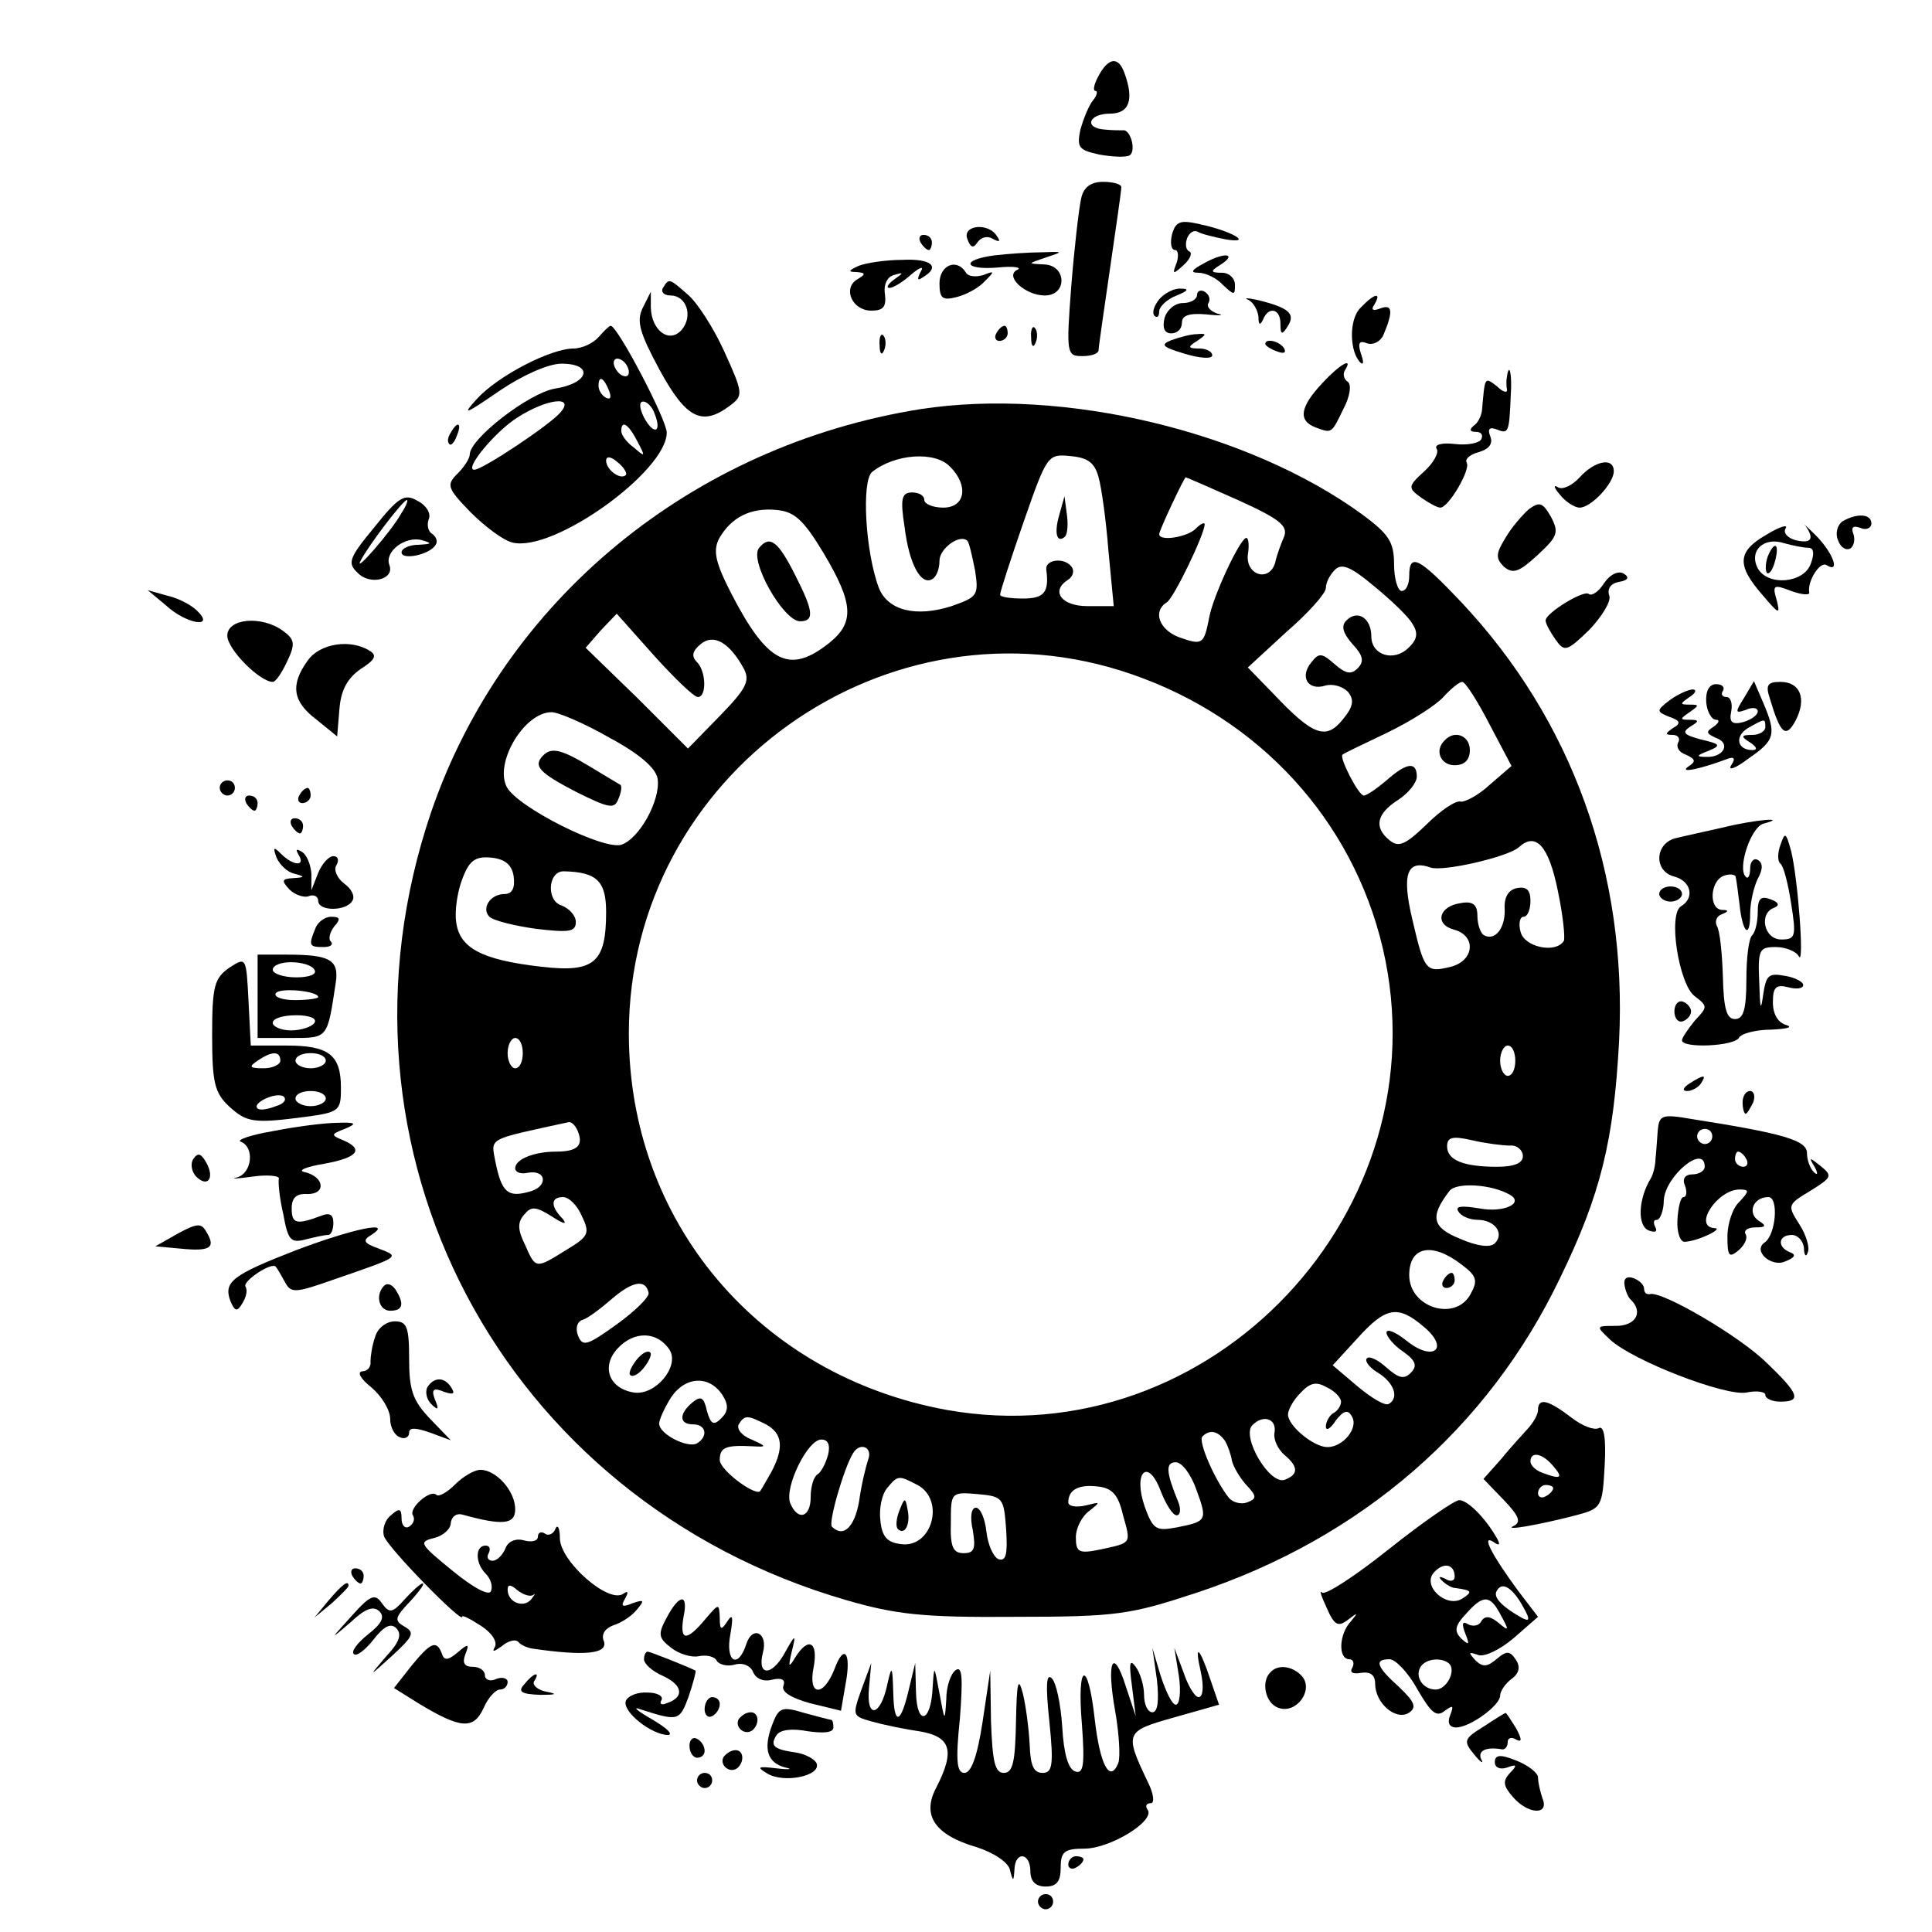 <?xml version="1.0" standalone="no"?>
<!DOCTYPE svg PUBLIC "-//W3C//DTD SVG 20010904//EN"
 "http://www.w3.org/TR/2001/REC-SVG-20010904/DTD/svg10.dtd">
<svg version="1.0" xmlns="http://www.w3.org/2000/svg"
 width="255pt" height="255pt" viewBox="0 0 255 255"
 preserveAspectRatio="xMidYMid meet">
<g transform="translate(0,255) scale(0.1,-0.1)"
fill="#000000" stroke="none">
<path d="M1450 2450 c-6 -11 -8 -20 -4 -20 3 0 2 -6 -3 -12 -6 -7 -13 -25 -17
-39 -5 -24 -2 -27 25 -33 17 -3 35 -4 40 -1 9 6 1 35 -9 33 -4 0 -15 0 -24 1
-28 2 -21 21 7 21 26 0 32 19 19 54 -8 22 -21 20 -34 -4z"/>
<path d="M1427 2288 c-3 -13 -9 -65 -13 -115 -7 -91 -6 -93 15 -93 11 0 21 3
21 8 0 4 7 52 15 107 8 55 15 103 15 108 0 4 -11 7 -24 7 -16 0 -26 -7 -29
-22z"/>
<path d="M1547 2241 c-3 -12 -1 -21 4 -21 4 0 5 -8 2 -17 -6 -15 -5 -16 9 -3
9 8 12 16 8 18 -5 2 -6 10 -3 18 3 7 9 11 14 8 5 -3 22 -7 37 -10 37 -6 8 11
-34 20 -26 6 -32 4 -37 -13z"/>
<path d="M1277 2234 c4 -11 8 -12 13 -4 5 7 13 9 20 5 9 -5 11 -4 6 3 -11 19
-47 15 -39 -4z"/>
<path d="M1215 2230 c3 -5 8 -10 11 -10 2 0 4 5 4 10 0 6 -5 10 -11 10 -5 0
-7 -4 -4 -10z"/>
<path d="M1313 2213 c-46 -6 -41 -20 5 -16 20 2 31 0 25 -3 -18 -8 10 -34 36
-34 30 0 29 40 -1 41 -22 1 -22 1 2 9 24 8 24 8 -5 7 -16 0 -45 -2 -62 -4z"/>
<path d="M1590 2203 c-17 -9 -20 -13 -8 -13 9 0 24 -7 32 -16 15 -14 16 -14
16 0 0 9 -8 16 -17 16 -15 0 -16 2 -3 10 24 15 7 18 -20 3z"/>
<path d="M1133 2199 c-13 -6 -14 -8 -3 -8 13 -1 13 -3 1 -10 -19 -12 -6 -41
19 -41 16 0 20 5 18 22 -2 12 3 23 12 25 13 4 13 3 0 -6 -8 -6 -11 -11 -6 -11
5 0 18 8 29 18 12 10 17 11 12 3 -5 -10 -4 -12 3 -7 24 14 11 25 -27 23 -22 0
-48 -4 -58 -8z"/>
<path d="M1240 2176 c0 -20 4 -23 23 -18 12 3 29 12 37 21 13 13 13 14 -2 8
-10 -3 -20 -2 -23 3 -12 20 -35 10 -35 -14z"/>
<path d="M875 2170 c-3 -5 1 -10 10 -10 21 0 30 -27 15 -45 -16 -19 -40 -2
-41 29 l0 21 -11 -22 c-8 -17 -4 -32 23 -82 35 -64 56 -74 93 -46 17 13 17 16
-8 71 -14 31 -36 65 -48 75 -25 22 -25 22 -33 9z"/>
<path d="M1530 2155 c-7 -9 -10 -18 -6 -22 3 -3 6 -1 6 6 0 6 10 16 23 21 15
6 17 9 6 9 -9 1 -22 -6 -29 -14z"/>
<path d="M1580 2161 c0 -6 -8 -11 -19 -11 -10 0 -21 -9 -24 -20 -3 -13 0 -20
9 -20 8 0 14 6 14 14 0 10 10 13 33 11 17 -2 24 -1 14 1 -9 3 -15 9 -12 14 3
5 1 11 -5 15 -5 3 -10 1 -10 -4z"/>
<path d="M1648 2154 c6 -3 12 -13 13 -22 0 -11 2 -12 6 -4 7 18 23 15 23 -5 0
-15 2 -16 10 -3 10 16 1 24 -40 34 -14 3 -19 3 -12 0z"/>
<path d="M1796 2144 c-16 -15 -15 -59 0 -73 4 -3 4 2 0 13 -4 13 -2 17 8 13 8
-3 18 2 22 11 13 31 12 41 -4 35 -10 -4 -13 -2 -8 5 10 17 0 15 -18 -4z"/>
<path d="M790 2105 c-7 -8 -22 -15 -33 -15 -30 0 -100 -36 -128 -67 -20 -22
-15 -20 30 11 31 21 65 36 82 36 43 0 37 -26 -9 -33 -34 -6 -112 -66 -112 -87
0 -5 -7 -16 -16 -25 -15 -15 -14 -19 17 -51 19 -19 43 -37 55 -40 54 -14 204
94 204 145 0 17 -65 141 -74 141 -2 0 -9 -7 -16 -15z m40 -46 c0 -6 -4 -7 -10
-4 -5 3 -10 11 -10 16 0 6 5 7 10 4 6 -3 10 -11 10 -16z m-26 -25 c3 -8 2 -12
-4 -9 -6 3 -10 10 -10 16 0 14 7 11 14 -7z m-64 -28 c-13 -16 -103 -76 -114
-76 -14 0 27 50 57 69 39 25 76 29 57 7z m124 -2 c10 -25 -1 -29 -14 -5 -6 12
-7 21 -1 21 5 0 12 -7 15 -16z m-23 -36 c11 -21 11 -22 -4 -9 -10 7 -17 17
-17 22 0 15 9 10 21 -13z m-15 -45 c-7 -7 -26 7 -26 19 0 6 6 6 15 -2 9 -7 13
-15 11 -17z"/>
<path d="M1315 2110 c-3 -5 -1 -10 4 -10 6 0 11 5 11 10 0 6 -2 10 -4 10 -3 0
-8 -4 -11 -10z"/>
<path d="M1361 2104 c0 -11 3 -14 6 -6 3 7 2 16 -1 19 -3 4 -6 -2 -5 -13z"/>
<path d="M1161 2094 c0 -11 3 -14 6 -6 3 7 2 16 -1 19 -3 4 -6 -2 -5 -13z"/>
<path d="M1546 2101 c-15 -6 -12 -9 18 -18 20 -6 36 -7 36 -2 0 5 -8 9 -17 9
-15 0 -16 2 -3 10 13 9 13 10 0 9 -8 0 -23 -4 -34 -8z"/>
<path d="M1670 2096 c0 -2 7 -7 16 -10 8 -3 12 -2 9 4 -6 10 -25 14 -25 6z"/>
<path d="M1745 2044 c-29 -31 -32 -49 -9 -58 22 -8 21 -9 37 24 9 17 11 32 6
36 -5 3 -7 10 -4 15 12 19 -7 8 -30 -17z"/>
<path d="M1989 2053 c-1 -5 -1 -12 0 -17 1 -5 -5 -4 -13 4 -17 13 -16 13 -20
-32 -1 -7 -5 -16 -11 -20 -6 -5 -5 -8 3 -8 7 0 10 -4 7 -10 -3 -5 -19 -8 -35
-6 -17 2 -27 -1 -24 -6 4 -5 -4 -19 -16 -30 -22 -20 -22 -22 -4 -35 10 -7 21
-13 25 -13 11 0 40 50 35 59 -3 5 4 11 15 14 14 4 20 11 16 21 -4 10 -1 13 9
9 15 -6 16 -4 18 45 2 28 -2 45 -5 25z"/>
<path d="M1215 2010 c-302 -48 -550 -252 -646 -532 -151 -445 93 -908 548
-1040 66 -19 101 -23 223 -22 135 0 152 3 240 32 217 72 384 217 479 415 54
111 71 182 78 313 11 222 -62 424 -209 580 -55 58 -68 65 -68 34 0 -11 -4 -20
-10 -20 -5 0 -10 16 -10 35 0 30 -7 40 -42 66 -151 110 -395 168 -583 139z
m39 -76 c25 -25 20 -54 -9 -54 -14 0 -25 5 -25 10 0 6 -7 10 -16 10 -14 0 -16
-8 -10 -46 6 -49 22 -78 37 -68 5 3 9 13 9 24 0 16 27 36 37 26 2 -2 6 -19 10
-39 5 -33 3 -35 -31 -47 -47 -15 -84 -6 -96 24 -18 48 -23 141 -9 153 30 24
83 28 103 7z m196 -14 c4 -14 10 -58 13 -97 l7 -73 -35 0 c-34 0 -49 20 -25
35 6 4 8 11 5 16 -9 14 -36 11 -34 -3 4 -30 -3 -38 -31 -38 -16 0 -30 2 -30 5
0 4 14 47 31 96 31 89 32 90 62 87 23 -2 32 -9 37 -28z m184 -30 c55 -25 66
-34 61 -48 -4 -9 -10 -25 -12 -35 -8 -26 -39 -16 -36 11 2 12 1 22 -2 22 -8 0
-44 -77 -49 -105 -7 -36 -9 -37 -40 -26 -26 10 -35 34 -16 46 9 5 50 90 50
103 0 3 -5 1 -12 -6 -11 -11 -48 -17 -48 -7 0 5 33 75 35 75 1 0 33 -14 69
-30z m-547 -70 c40 -67 41 -92 7 -119 -52 -41 -81 -27 -129 66 -21 41 -24 56
-16 72 16 28 41 41 75 38 24 -2 36 -12 63 -57z m777 -93 c8 -12 7 -21 -5 -32
-19 -19 -49 -10 -49 15 0 24 -18 36 -33 21 -7 -7 -5 -16 8 -31 14 -15 16 -23
7 -32 -9 -9 -16 -7 -30 5 -17 15 -21 16 -31 3 -16 -19 -5 -38 18 -31 10 3 23
-1 30 -8 9 -11 7 -20 -7 -37 -22 -27 -39 -21 -91 34 l-34 35 51 47 c29 25 52
51 52 58 0 7 5 17 12 24 9 9 21 4 52 -22 22 -18 45 -40 50 -49z m-943 -97 c12
0 11 34 -1 46 -8 8 -6 15 5 24 17 14 38 2 57 -33 8 -16 3 -26 -32 -62 l-42
-43 -67 67 -68 66 20 23 21 22 49 -55 c27 -30 53 -55 58 -55z m573 30 c168
-58 291 -192 331 -361 81 -346 -226 -672 -575 -610 -248 45 -420 248 -420 497
0 342 341 586 664 474z m472 -66 l29 -55 -29 -25 c-15 -14 -33 -23 -38 -22 -6
2 -26 -11 -45 -30 -28 -27 -37 -31 -49 -21 -21 17 -17 35 11 53 14 9 25 23 25
31 0 20 -13 19 -40 -5 -13 -11 -26 -20 -30 -20 -7 0 -33 51 -28 54 2 2 28 14
59 29 31 15 64 36 74 47 10 11 21 20 25 20 4 0 20 -25 36 -56z m-1161 -18 c39
-21 61 -40 63 -54 4 -28 -24 -79 -48 -87 -24 -7 -136 49 -151 76 -17 32 23 99
59 99 9 0 44 -15 77 -34z m1251 -201 c7 -33 10 -63 8 -67 -11 -17 -52 -8 -57
12 -3 11 -1 20 4 20 5 0 9 9 9 21 0 14 -5 19 -17 17 -12 -2 -18 -12 -17 -28 1
-25 -13 -43 -28 -34 -4 3 -8 14 -8 25 0 15 -6 20 -22 17 -29 -4 -35 -28 -9
-35 30 -8 27 -41 -4 -49 -33 -8 -35 -6 -51 63 -14 59 -7 79 24 68 16 -6 103
14 117 27 22 20 39 2 51 -57z m-1378 18 c2 -15 -2 -23 -12 -23 -19 0 -31 -19
-20 -30 5 -5 33 -12 62 -16 43 -5 52 -4 52 9 0 9 -9 18 -19 22 -20 6 -18 45 3
45 44 -1 56 -13 56 -54 0 -67 -16 -80 -85 -72 -80 9 -109 25 -113 60 -2 15 2
41 9 58 9 23 17 28 38 26 18 -2 27 -10 29 -25z m12 -233 c0 -11 -4 -20 -10
-20 -5 0 -10 9 -10 20 0 11 5 20 10 20 6 0 10 -9 10 -20z m1310 -10 c0 -11 -4
-20 -10 -20 -5 0 -10 9 -10 20 0 11 5 20 10 20 6 0 10 -9 10 -20z m-1237 -94
c7 -18 -1 -26 -29 -26 -29 0 -54 -10 -54 -22 0 -5 7 -8 16 -6 26 5 28 -19 2
-25 -28 -8 -36 0 -44 39 -6 33 -13 29 97 53 4 0 9 -5 12 -13z m1230 -18 c9 1
17 -6 17 -14 0 -9 -11 -14 -34 -14 -45 0 -66 9 -66 27 0 12 7 14 33 8 17 -4
40 -7 50 -7z m0 -65 c19 -11 -8 -24 -40 -18 -24 4 -33 3 -28 -4 3 -6 15 -11
25 -11 23 0 36 -18 23 -31 -6 -6 -23 -4 -46 6 -37 15 -40 29 -14 63 9 12 56 9
80 -5z m-1225 -28 c11 -23 9 -27 -21 -45 -40 -25 -40 -25 -54 7 -10 20 -10 30
-1 40 9 11 15 11 37 -3 14 -9 20 -11 14 -3 -17 17 -16 29 0 29 8 0 19 -11 25
-25z m1161 -64 c20 -15 22 -21 12 -39 -20 -37 -81 -18 -81 25 0 38 30 44 69
14z m-1073 -37 c2 -5 -17 -24 -42 -42 -39 -28 -45 -30 -51 -15 -4 10 -1 19 6
21 7 2 24 15 39 28 27 23 44 26 48 8z m1023 -45 c35 -29 13 -47 -22 -19 -15
12 -27 17 -27 11 0 -5 10 -17 22 -25 17 -12 19 -19 10 -28 -9 -9 -16 -7 -32 7
-11 10 -23 16 -26 12 -3 -3 3 -12 15 -19 21 -13 28 -33 14 -41 -5 -3 -23 8
-41 23 l-33 28 33 36 c37 41 53 44 87 15z m-995 -31 c13 -22 -19 -60 -47 -56
-33 5 -44 34 -22 58 22 24 53 23 69 -2z m70 -60 c8 -13 7 -21 -2 -30 -10 -10
-14 -8 -19 10 -4 18 -8 20 -19 11 -18 -15 -18 -29 1 -29 17 0 20 -16 5 -25
-12 -7 -50 12 -50 26 0 5 7 21 16 35 19 28 51 29 68 2z m816 -8 c0 -5 -4 -12
-10 -15 -5 -3 -10 -11 -10 -18 0 -6 6 -3 13 8 10 13 16 15 21 6 10 -15 -11
-41 -32 -41 -18 0 -52 28 -52 43 0 6 7 19 16 28 13 14 21 16 35 8 11 -5 19
-14 19 -19z m-759 -30 c22 -12 24 -31 7 -63 -7 -12 -13 -23 -14 -24 -3 -11
-54 26 -54 40 0 17 8 20 45 18 17 -1 17 0 -3 9 -13 5 -20 14 -17 20 8 13 12
12 36 0z m671 -12 c-1 -9 5 -21 13 -28 19 -16 19 -26 1 -33 -20 -8 -58 57 -43
72 15 15 33 8 29 -11z m-65 -10 c4 -7 8 -19 9 -26 2 -8 10 -22 19 -32 14 -15
14 -18 1 -23 -8 -3 -19 0 -24 6 -19 24 -41 75 -35 81 10 10 21 7 30 -6z m-524
-18 c-3 -11 -9 -23 -14 -26 -5 -3 -9 -16 -9 -30 0 -27 -17 -32 -27 -8 -8 21
23 84 41 84 9 0 12 -7 9 -20z m53 -6 c-3 -9 -9 -33 -12 -55 -6 -35 -21 -49
-36 -34 -5 5 16 78 28 97 9 15 26 8 20 -8z m433 -40 c15 -41 14 -42 -26 -50
-27 -5 -31 -3 -42 27 -16 46 4 66 21 21 7 -18 16 -32 21 -32 5 0 6 8 2 18 -16
39 -17 52 -3 52 8 0 20 -16 27 -36z m-368 6 c37 -20 19 -84 -22 -78 -18 2 -25
10 -27 31 -2 16 2 35 9 43 14 17 15 17 40 4z m271 -39 c11 -39 12 -37 -29 -46
-29 -6 -33 -4 -33 16 0 12 8 28 18 35 15 12 15 12 -5 7 -13 -3 -23 -1 -23 4 0
17 14 24 39 21 19 -2 27 -11 33 -37z m-154 -20 c2 -32 0 -42 -10 -39 -7 3 -14
19 -16 36 -2 18 -8 32 -14 32 -6 0 -8 -12 -4 -30 4 -24 2 -30 -12 -30 -14 0
-18 8 -17 40 0 40 0 41 35 38 34 -3 35 -5 38 -47z"/>
<path d="M1398 1870 c-7 -24 -3 -38 8 -28 3 4 4 17 2 30 l-3 23 -7 -25z"/>
<path d="M1002 1827 c-14 -16 32 -97 54 -97 19 0 18 13 -6 60 -23 46 -34 54
-48 37z"/>
<path d="M1907 1573 c-14 -13 -6 -33 13 -33 13 0 20 7 20 20 0 19 -20 27 -33
13z"/>
<path d="M717 1553 c-14 -14 -5 -23 43 -48 44 -22 51 -23 56 -10 4 9 5 17 3
19 -2 1 -20 12 -40 24 -38 23 -51 26 -62 15z"/>
<path d="M1905 860 c-3 -5 -1 -10 4 -10 6 0 11 5 11 10 0 6 -2 10 -4 10 -3 0
-8 -4 -11 -10z"/>
<path d="M840 755 c-7 -9 -11 -18 -8 -20 3 -3 11 1 18 10 7 9 11 18 8 20 -3 3
-11 -1 -18 -10z"/>
<path d="M1187 556 c-4 -10 -5 -21 -2 -24 9 -9 17 6 13 25 -3 17 -4 17 -11 -1z"/>
<path d="M595 1979 c-4 -6 -5 -12 -2 -15 2 -3 7 2 10 11 7 17 1 20 -8 4z"/>
<path d="M2085 1920 c-10 -11 -23 -17 -29 -13 -6 4 -5 -1 3 -10 7 -9 19 -17
26 -17 15 0 45 32 45 48 0 19 -25 14 -45 -8z"/>
<path d="M494 1854 c-33 -40 -36 -47 -22 -60 16 -17 49 -9 42 10 -7 18 21 39
43 33 14 -4 13 -5 -4 -6 -13 0 -23 -5 -23 -10 0 -11 38 -3 45 10 3 4 1 10 -4
14 -6 3 -8 12 -5 20 3 7 -3 18 -15 24 -17 10 -25 5 -57 -35z m36 19 c-13 -24
-64 -82 -54 -63 11 21 56 80 61 80 2 0 -1 -8 -7 -17z"/>
<path d="M2018 1878 c-8 -7 -23 -24 -31 -38 -13 -21 -13 -27 -2 -38 12 -10 20
-7 44 15 27 25 29 30 18 51 -11 19 -15 20 -29 10z"/>
<path d="M2383 1856 c12 -17 8 -24 -13 -19 -11 3 -17 10 -13 16 3 5 -8 2 -26
-9 -38 -22 -39 -40 -5 -79 22 -26 24 -27 19 -7 -6 20 -4 21 19 12 14 -5 25 -6
24 -2 -3 14 14 42 23 36 18 -11 9 15 -13 38 -13 13 -20 19 -15 14z m4 -29 c7
0 8 -8 3 -21 -9 -26 -57 -30 -70 -6 -12 23 8 42 35 33 11 -3 25 -6 32 -6z"/>
<path d="M2333 1815 c-3 -9 -3 -18 -1 -21 3 -3 8 4 11 16 6 23 -1 27 -10 5z"/>
<path d="M2432 1862 c-7 -5 -10 -16 -6 -25 3 -9 10 -14 16 -11 5 3 7 12 4 20
-3 8 0 11 10 7 7 -3 14 0 14 6 0 13 -19 14 -38 3z"/>
<path d="M2117 1780 c-7 -11 -16 -17 -20 -14 -6 6 -57 -25 -57 -35 0 -4 6 -15
13 -25 12 -17 15 -16 45 13 17 18 29 38 26 45 -3 9 2 16 13 18 12 2 14 6 6 11
-7 4 -18 -1 -26 -13z"/>
<path d="M219 1751 c27 -25 66 -31 41 -7 -8 8 -26 17 -40 20 l-25 7 24 -20z"/>
<path d="M300 1711 c0 -18 43 -61 60 -61 4 0 12 12 19 27 11 23 10 29 -5 40
-28 21 -74 17 -74 -6z"/>
<path d="M406 1678 c-23 -32 -20 -54 12 -78 l27 -22 3 36 c2 26 11 41 28 53
19 12 22 18 12 24 -25 16 -66 10 -82 -13z"/>
<path d="M2252 1623 c1 -12 7 -23 13 -23 5 0 4 -4 -3 -9 -11 -7 -10 -9 3 -15
20 -7 10 -26 -13 -25 -14 0 -13 2 3 8 17 7 16 9 -10 15 -22 6 -26 9 -14 17 12
7 12 9 -1 9 -13 0 -13 1 0 10 13 9 13 10 0 10 -13 0 -13 1 0 10 8 5 10 10 4
10 -5 0 -19 -6 -30 -14 -18 -14 -18 -15 -1 -22 15 -5 16 -9 5 -15 -10 -7 -11
-9 0 -9 7 0 10 -5 7 -10 -3 -6 1 -13 10 -16 13 -6 14 -9 3 -16 -12 -9 16 -3
51 10 10 4 12 1 6 -8 -5 -8 6 -4 23 9 35 24 37 32 19 74 l-12 28 -13 -22 c-12
-19 -12 -21 2 -16 9 4 16 3 16 -2 0 -5 -9 -11 -19 -14 -15 -4 -19 0 -16 14 2
11 -1 19 -6 19 -6 0 -8 4 -5 8 3 5 -1 9 -9 9 -9 0 -14 -9 -13 -24z m78 -33 c0
-5 -8 -10 -17 -10 -15 0 -16 -2 -3 -10 9 -6 10 -10 3 -10 -20 0 -24 18 -6 29
23 13 23 13 23 1z"/>
<path d="M2336 1628 c14 -47 21 -53 34 -29 15 29 6 51 -20 51 -17 0 -20 -4
-14 -22z"/>
<path d="M290 1510 c0 -5 5 -10 10 -10 6 0 10 5 10 10 0 6 -4 10 -10 10 -5 0
-10 -4 -10 -10z"/>
<path d="M395 1500 c-3 -5 -1 -10 4 -10 6 0 11 5 11 10 0 6 -2 10 -4 10 -3 0
-8 -4 -11 -10z"/>
<path d="M325 1490 c3 -5 8 -10 11 -10 2 0 4 5 4 10 0 6 -5 10 -11 10 -5 0 -7
-4 -4 -10z"/>
<path d="M385 1460 c3 -5 8 -10 11 -10 2 0 4 5 4 10 0 6 -5 10 -11 10 -5 0 -7
-4 -4 -10z"/>
<path d="M2275 1458 c-22 -5 -50 -11 -62 -14 -29 -6 -31 -44 -3 -51 22 -6 27
-28 9 -39 -18 -10 -3 -104 18 -119 17 -13 17 -14 0 -32 -9 -11 -17 -23 -17
-26 0 -11 68 -8 75 3 3 6 23 11 43 11 20 1 29 3 20 6 -11 3 -18 14 -18 30 0
20 4 24 20 20 11 -3 20 -2 20 3 0 4 -11 10 -24 12 -22 4 -25 1 -29 -26 -3 -22
-4 -17 -5 17 -2 44 0 47 22 47 13 0 27 -6 30 -12 8 -16 -1 103 -10 139 -7 25
-8 25 -14 8 -4 -11 -4 -22 0 -25 4 -3 10 -26 14 -52 7 -44 6 -48 -13 -48 -23
0 -30 35 -9 42 7 3 6 7 -5 11 -13 5 -17 1 -17 -17 0 -12 -3 -26 -7 -30 -5 -4
-8 -31 -8 -59 0 -40 -4 -52 -15 -52 -11 0 -15 13 -16 56 -1 31 -4 61 -8 67 -3
6 0 13 6 15 10 4 10 6 1 6 -18 1 -16 38 2 45 8 3 16 2 16 -2 1 -4 3 -20 5 -36
4 -38 14 -46 14 -12 0 15 5 36 10 46 7 13 7 21 0 25 -5 3 -10 -2 -10 -11 0
-10 -3 -15 -6 -11 -11 11 7 66 24 70 34 9 -13 5 -53 -5z"/>
<path d="M365 1418 c4 -9 14 -19 23 -21 15 -4 15 -5 -1 -6 -15 -1 -16 -3 -5
-15 7 -7 19 -11 25 -9 7 3 13 0 13 -6 0 -14 37 -14 45 0 4 6 -1 16 -11 23 -9
7 -14 18 -10 24 4 7 2 12 -4 12 -6 0 -15 -10 -20 -22 l-9 -23 0 22 c-1 12 -6
25 -13 29 -7 4 -8 3 -4 -4 10 -16 -7 -15 -23 1 -10 10 -11 9 -6 -5z"/>
<path d="M2190 1370 c0 -5 7 -10 15 -10 8 0 15 5 15 10 0 6 -7 10 -15 10 -8 0
-15 -4 -15 -10z"/>
<path d="M416 1324 c-9 -22 -8 -24 11 -24 9 0 13 3 10 7 -4 3 -2 12 4 20 9 10
8 13 -4 13 -8 0 -18 -7 -21 -16z"/>
<path d="M303 1273 c-20 -14 -23 -24 -23 -89 0 -62 3 -76 22 -94 24 -22 33
-23 102 -14 44 6 46 8 46 38 0 44 -16 56 -72 56 l-47 0 -3 59 c-3 58 -3 58
-25 44z m67 -123 c0 -5 -10 -10 -22 -10 -19 0 -20 2 -8 10 19 13 30 13 30 0z
m60 0 c0 -5 -9 -10 -20 -10 -11 0 -20 5 -20 10 0 6 9 10 20 10 11 0 20 -4 20
-10z m-66 -60 c-10 -4 -21 -6 -24 -3 -8 7 24 22 34 16 5 -4 1 -10 -10 -13z
m66 10 c0 -5 -9 -10 -20 -10 -11 0 -20 5 -20 10 0 6 9 10 20 10 11 0 20 -4 20
-10z"/>
<path d="M340 1235 l0 -55 45 0 c48 0 47 -1 58 72 5 31 -7 38 -64 38 l-39 0 0
-55z m75 35 c4 -6 -7 -10 -24 -10 -17 0 -31 5 -31 10 0 6 11 10 24 10 14 0 28
-4 31 -10z m5 -36 c0 -2 -14 -4 -31 -4 -16 0 -28 4 -25 9 5 8 56 3 56 -5z m-5
-34 c-3 -5 -17 -10 -31 -10 -13 0 -24 5 -24 10 0 6 14 10 31 10 17 0 28 -4 24
-10z"/>
<path d="M2210 1215 c0 -9 5 -15 11 -13 6 2 11 8 11 13 0 5 -5 11 -11 13 -6 2
-11 -4 -11 -13z"/>
<path d="M2230 1120 c-9 -6 -10 -10 -3 -10 6 0 15 5 18 10 8 12 4 12 -15 0z"/>
<path d="M2300 1095 c0 -8 2 -15 4 -15 2 0 6 7 10 15 3 8 1 15 -4 15 -6 0 -10
-7 -10 -15z"/>
<path d="M2188 1058 c-1 -13 -2 -30 -3 -38 0 -8 -3 -20 -6 -25 -17 -28 -18
-63 -3 -69 8 -3 12 -2 9 4 -3 6 -3 10 2 10 4 0 9 12 9 26 2 32 54 75 54 44 0
-5 -7 -10 -16 -10 -10 0 -14 -6 -10 -15 3 -8 2 -15 -2 -15 -4 0 -7 -14 -8 -30
-1 -17 4 -30 10 -29 18 1 52 18 39 18 -29 2 4 51 33 51 13 0 13 -2 0 -16 -9
-8 -16 -29 -16 -46 0 -26 2 -29 15 -18 8 7 12 16 9 21 -3 5 3 9 13 9 14 0 15
2 4 9 -15 10 -7 31 13 31 14 0 10 -50 -5 -60 -16 -11 9 -33 27 -25 13 5 15 9
7 12 -18 7 -16 23 2 23 8 0 15 -8 16 -17 0 -10 3 -13 5 -6 3 6 -2 23 -11 37
-16 25 -16 26 14 44 29 18 30 20 14 33 -15 12 -16 12 -8 -1 5 -9 4 -12 -1 -7
-5 5 -9 16 -9 25 0 17 -31 26 -152 45 -40 7 -43 5 -45 -15z m72 -8 c0 -5 -4
-10 -10 -10 -5 0 -10 5 -10 10 0 6 5 10 10 10 6 0 10 -4 10 -10z m45 -30 c3
-5 1 -10 -4 -10 -6 0 -11 5 -11 10 0 6 2 10 4 10 3 0 8 -4 11 -10z"/>
<path d="M360 1057 c-30 -5 -49 -12 -42 -14 18 -7 15 -41 -5 -47 -10 -2 -1 -2
20 1 21 3 37 1 35 -3 -1 -5 1 -26 6 -47 6 -34 10 -38 29 -33 12 3 25 6 30 6 4
0 7 7 7 16 0 11 -5 14 -17 9 -32 -12 -38 -10 -38 10 0 14 6 20 21 19 25 0 22
23 -4 29 -10 2 2 7 26 11 44 8 53 19 25 31 -17 7 -16 8 2 15 17 7 15 9 -10 8
-16 0 -55 -5 -85 -11z"/>
<path d="M255 1020 c-4 -6 -2 -17 4 -23 15 -15 25 -2 13 19 -7 12 -11 13 -17
4z"/>
<path d="M235 922 l-30 -17 33 -3 c39 -4 47 1 35 21 -7 13 -12 13 -38 -1z"/>
<path d="M391 900 c-85 -33 -96 -42 -87 -67 6 -14 9 -15 16 -3 5 8 7 17 4 22
-4 7 35 33 40 26 2 -2 7 -11 12 -20 8 -15 13 -15 64 3 90 31 88 30 60 41 -20
7 -22 11 -10 18 31 20 -25 8 -99 -20z"/>
<path d="M2144 855 c1 -8 5 -18 9 -21 16 -16 6 -34 -20 -34 -27 0 -27 0 -8
-18 30 -28 152 -75 180 -70 14 3 25 1 25 -3 0 -5 9 -9 20 -9 28 0 25 10 -18
51 -35 35 -138 95 -154 91 -5 -1 -8 2 -8 7 0 5 -6 11 -14 14 -8 3 -13 0 -12
-8z"/>
<path d="M507 853 c-12 -12 -7 -33 8 -33 17 0 19 9 7 28 -5 7 -11 9 -15 5z"/>
<path d="M495 785 c-4 -11 -6 -26 -6 -32 1 -7 -4 -13 -11 -13 -7 -1 -2 -10 12
-21 14 -12 25 -30 25 -42 0 -11 6 -22 13 -24 6 -3 12 0 12 6 0 7 8 7 28 0 l27
-10 -27 28 c-23 24 -28 38 -28 79 0 43 -3 50 -19 50 -11 0 -23 -9 -26 -21z"/>
<path d="M564 719 c-3 -6 -1 -16 5 -22 9 -9 11 -8 5 6 -5 13 -2 16 12 10 12
-4 15 -3 10 5 -9 15 -23 15 -32 1z"/>
<path d="M2030 689 c0 -6 -6 -16 -12 -23 -7 -8 -24 -26 -36 -41 l-24 -27 27
-28 c20 -21 23 -29 13 -34 -15 -7 32 1 82 14 34 9 35 11 38 66 2 36 -1 53 -8
49 -6 -3 -22 3 -36 14 -30 23 -44 27 -44 10z m20 -74 c14 -16 10 -18 -14 -9
-9 3 -16 10 -16 15 0 14 16 11 30 -6z m0 -29 c0 -3 -4 -8 -10 -11 -5 -3 -10
-1 -10 4 0 6 5 11 10 11 6 0 10 -2 10 -4z"/>
<path d="M601 591 c-11 -11 -22 -17 -25 -14 -8 8 -37 -18 -31 -27 3 -5 1 -11
-5 -15 -5 -3 -10 1 -10 11 0 13 -3 14 -14 4 -8 -6 -12 -19 -9 -28 6 -16 103
-115 103 -106 0 3 11 -3 25 -12 14 -9 22 -21 18 -28 -4 -7 -1 -6 9 1 8 7 18
10 22 6 3 -4 12 -8 19 -9 69 -10 100 -7 94 10 -4 9 2 17 13 21 10 3 24 12 31
21 10 12 9 13 -6 8 -14 -6 -16 -4 -10 6 5 9 4 11 -3 6 -20 -12 -82 43 -83 73
0 14 -3 20 -6 13 -2 -6 -9 -10 -14 -6 -5 3 -9 1 -9 -4 0 -6 -8 -8 -19 -5 -11
3 -21 -2 -24 -11 -4 -9 -11 -16 -17 -16 -6 0 -8 5 -5 10 3 6 1 10 -4 10 -14 0
-14 -23 0 -37 6 -6 10 -16 7 -23 -2 -7 -23 4 -51 27 -43 35 -45 38 -24 43 12
3 22 12 22 20 1 8 7 13 15 11 54 -15 70 -13 70 7 0 24 -25 52 -46 52 -8 0 -23
-9 -33 -19z m103 -146 c3 3 2 0 -3 -6 -10 -12 -31 -4 -31 13 0 7 4 7 13 -1 8
-6 17 -9 21 -6z"/>
<path d="M1834 506 c-45 -36 -85 -62 -89 -58 -4 4 -1 -5 6 -20 10 -23 15 -26
28 -16 13 10 14 10 4 -2 -16 -17 -17 -50 -2 -50 5 0 7 -5 4 -11 -4 -6 0 -9 11
-7 13 2 19 -3 19 -14 0 -26 27 -49 44 -39 11 7 9 14 -12 34 -30 27 -34 37 -13
37 8 0 25 -18 37 -40 18 -31 25 -37 36 -28 11 8 12 7 7 -6 -4 -10 -1 -16 8
-16 18 0 58 29 58 42 0 6 7 16 15 22 10 7 12 16 6 25 -8 12 -12 13 -26 1 -12
-10 -18 -11 -28 -1 -9 10 -9 11 3 7 8 -4 29 6 48 22 l32 28 -26 34 c-36 49
-49 75 -33 65 8 -6 10 -4 4 6 -15 26 -38 49 -49 49 -6 0 -48 -29 -92 -64z m86
-37 c0 -6 -6 -7 -12 -3 -8 4 -10 3 -5 -2 5 -5 13 -10 18 -10 22 -3 23 -5 9
-14 -21 -13 -54 17 -37 35 13 14 27 10 27 -6z m91 -41 c9 -16 8 -19 -3 -13
-28 16 -38 28 -32 36 7 12 21 3 35 -23z m-30 -10 c11 -20 11 -22 -3 -10 -11 9
-18 10 -23 2 -3 -6 -11 -7 -17 -4 -8 5 -9 1 -4 -12 6 -15 5 -16 -5 -7 -10 10
-9 17 6 33 23 26 32 25 46 -2z m-68 -64 c9 -10 -4 -34 -18 -34 -17 0 -28 17
-20 30 7 11 28 13 38 4z"/>
<path d="M465 470 c3 -5 8 -10 11 -10 2 0 4 5 4 10 0 6 -5 10 -11 10 -5 0 -7
-4 -4 -10z"/>
<path d="M434 438 l-19 -23 23 19 c12 11 22 21 22 23 0 8 -8 2 -26 -19z"/>
<path d="M534 439 c-16 -18 -20 -19 -30 -5 -9 13 -15 11 -40 -17 -29 -32 -29
-32 -1 -8 19 18 30 22 38 14 7 -7 3 -16 -15 -30 -14 -11 -23 -23 -19 -26 3 -4
15 5 26 19 14 18 23 22 30 15 8 -8 4 -19 -14 -38 -23 -27 -23 -27 9 2 27 25
30 30 16 38 -14 8 -13 12 7 33 12 13 20 24 17 24 -3 0 -13 -9 -24 -21z"/>
<path d="M880 415 c-12 -22 -11 -27 6 -40 10 -8 27 -13 36 -11 10 2 21 0 24
-6 3 -5 14 -8 24 -5 11 3 21 -2 24 -10 4 -9 14 -13 25 -10 13 3 18 0 15 -8 -3
-8 10 -16 35 -23 l41 -10 6 35 c8 42 -2 55 -15 19 -15 -37 -35 -34 -27 4 6 33
-7 40 -24 13 -9 -15 -10 -14 -5 7 6 24 5 24 -10 -3 -17 -30 -36 -29 -28 2 7
26 -14 36 -22 11 -11 -34 -28 -23 -21 13 4 23 3 28 -4 17 -8 -12 -10 -12 -10
5 -1 19 -1 19 -19 -2 -25 -30 -34 -29 -29 2 7 32 -5 32 -22 0z"/>
<path d="M542 350 l-22 -28 32 -20 c56 -34 73 -35 86 -7 6 14 16 25 22 25 5 0
10 4 10 10 0 5 -7 7 -15 4 -8 -4 -15 -1 -15 5 0 6 -7 11 -16 11 -11 0 -14 5
-10 16 6 15 4 15 -10 3 -13 -11 -18 -11 -21 -1 -7 18 -15 14 -41 -18z"/>
<path d="M850 360 c0 -6 11 -16 25 -22 26 -12 29 -28 5 -36 -7 -3 -10 -1 -7 4
3 5 -5 10 -18 10 -13 1 -26 -4 -29 -11 -5 -14 34 -45 56 -45 7 1 -3 10 -22 21
-19 11 -26 17 -15 13 50 -16 52 -16 64 17 6 18 10 33 9 34 -12 6 -60 25 -63
25 -3 0 -5 -5 -5 -10z"/>
<path d="M1527 333 c3 -28 1 -43 -6 -43 -6 0 -11 10 -11 23 0 12 -5 29 -11 37
-8 11 -9 5 -5 -25 l5 -40 -13 39 c-17 54 -26 33 -14 -33 5 -29 7 -60 4 -68
-11 -27 -24 -3 -31 57 -9 82 -24 76 -17 -6 4 -54 2 -66 -9 -62 -9 3 -15 23
-17 59 -2 30 -8 59 -14 64 -7 7 -8 -10 -3 -57 6 -58 4 -68 -9 -68 -12 0 -16
10 -17 38 -1 20 -5 51 -9 67 -6 23 -8 15 -9 -37 -1 -53 -4 -68 -16 -68 -12 0
-15 15 -17 68 l-1 67 -10 -67 c-7 -46 -15 -68 -24 -68 -10 0 -12 15 -6 72 4
53 3 69 -5 64 -7 -4 -13 -22 -13 -39 -2 -30 -2 -30 -9 8 -7 38 -7 38 -9 8 -2
-47 -21 -52 -22 -6 l-1 38 -8 -33 c-11 -48 -20 -51 -21 -6 -1 36 -2 37 -8 10
-9 -42 -28 -45 -24 -4 l3 33 -13 -35 c-12 -34 -12 -35 13 -42 14 -4 42 -10 63
-13 42 -7 48 -25 23 -74 -20 -37 -2 -63 53 -79 22 -7 42 -20 44 -30 4 -16 5
-16 6 1 1 24 21 22 21 -3 0 -13 7 -20 20 -20 15 0 20 7 20 25 0 21 5 25 31 25
34 0 93 36 84 51 -4 5 -2 9 4 9 5 0 4 12 -4 28 -31 65 -30 67 34 85 l60 17
-11 32 c-15 45 -22 50 -13 11 4 -19 3 -33 -3 -33 -5 0 -14 15 -20 33 l-12 32
6 -37 c3 -21 1 -38 -4 -38 -5 0 -13 17 -20 38 l-11 37 6 -42z"/>
<path d="M1677 343 c-13 -12 -7 -41 10 -47 23 -9 47 22 32 41 -12 14 -32 17
-42 6z"/>
<path d="M692 327 c-9 -10 -4 -13 21 -14 20 0 24 1 9 4 -12 2 -20 9 -17 14 9
14 -1 11 -13 -4z"/>
<path d="M930 294 c0 -8 5 -12 10 -9 6 3 10 10 10 16 0 5 -4 9 -10 9 -5 0 -10
-7 -10 -16z"/>
<path d="M1019 273 c-12 -32 -6 -50 18 -56 10 -2 5 -3 -12 -1 -25 3 -27 2 -12
-7 22 -13 70 -3 65 13 -2 6 -15 13 -28 15 -29 4 -34 9 -25 23 5 7 20 9 41 5
21 -3 34 -2 34 5 0 5 -1 10 -3 10 -1 0 -17 4 -35 9 -30 9 -34 8 -43 -16z"/>
<path d="M975 281 c-6 -11 9 -23 19 -14 9 9 7 23 -3 23 -6 0 -12 -4 -16 -9z"/>
<path d="M1958 271 c-26 -16 -27 -19 -12 -37 8 -10 13 -13 9 -6 -5 11 6 17 28
13 4 0 7 4 7 10 0 5 5 7 11 3 8 -4 8 0 0 15 -7 11 -13 21 -14 20 -1 0 -14 -8
-29 -18z"/>
<path d="M910 246 c0 -9 5 -16 10 -16 6 0 10 4 10 9 0 6 -4 13 -10 16 -5 3
-10 -1 -10 -9z"/>
<path d="M955 231 c-6 -11 9 -23 19 -14 9 9 7 23 -3 23 -6 0 -12 -4 -16 -9z"/>
<path d="M1973 224 c0 -7 7 -10 16 -7 13 5 14 3 4 -7 -10 -11 -9 -17 4 -32 20
-23 48 -24 39 -2 -3 9 -6 21 -6 28 0 6 -13 16 -28 22 -22 9 -29 8 -29 -2z"/>
<path d="M920 200 c0 -5 5 -10 10 -10 6 0 10 5 10 10 0 6 -4 10 -10 10 -5 0
-10 -4 -10 -10z"/>
<path d="M1410 89 c0 -5 5 -7 10 -4 6 3 10 8 10 11 0 2 -4 4 -10 4 -5 0 -10
-5 -10 -11z"/>
<path d="M1370 40 c0 -5 5 -10 10 -10 6 0 10 5 10 10 0 6 -4 10 -10 10 -5 0
-10 -4 -10 -10z"/>
</g>
</svg>
